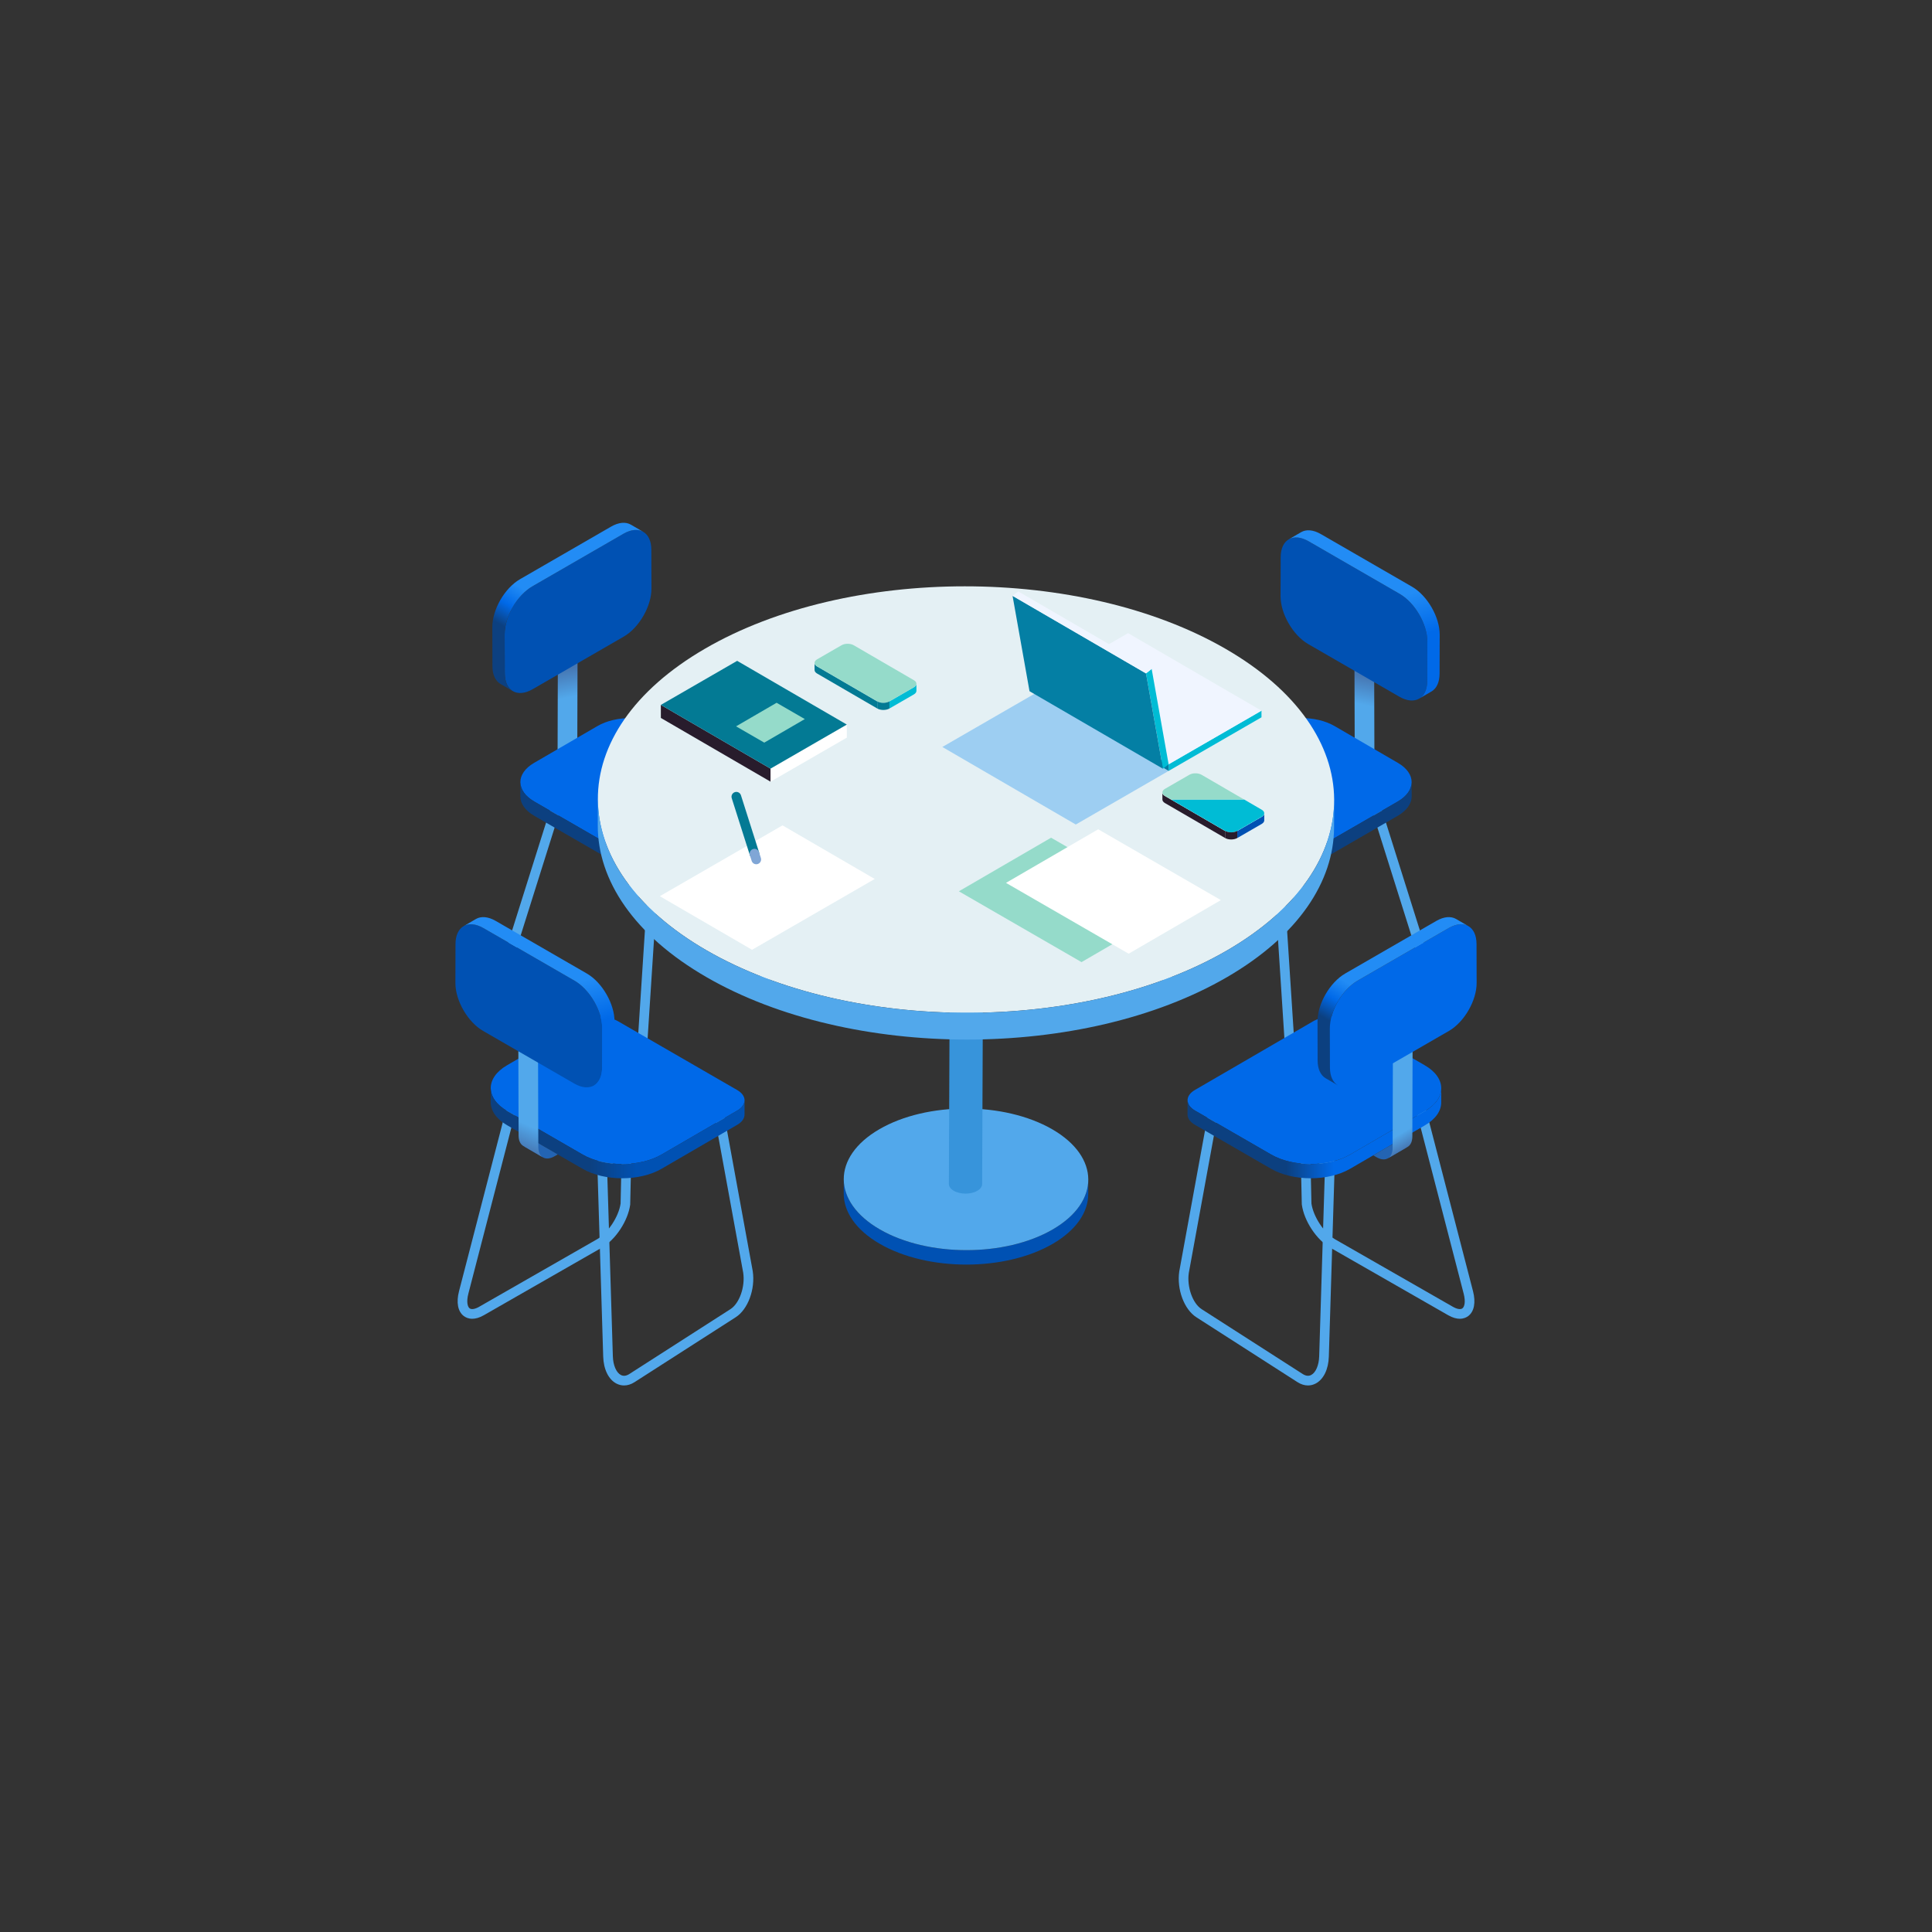 <?xml version="1.0" encoding="utf-8"?>
<!-- Generator: Adobe Illustrator 28.1.0, SVG Export Plug-In . SVG Version: 6.00 Build 0)  -->
<svg version="1.1" id="Illustrasjon" xmlns="http://www.w3.org/2000/svg" xmlns:xlink="http://www.w3.org/1999/xlink" x="0px"
	 y="0px" viewBox="0 0 600 600" style="enable-background:new 0 0 600 600;" xml:space="preserve">
<rect x="0" y="0" width="600" height="600" fill="#333333" stroke="none"/>
<style type="text/css">
	.st0{fill:#52A8EB;}
	.st1{fill:url(#SVGID_1_);}
	.st2{fill:url(#SVGID_00000156572239204545133940000004699542545713284238_);}
	.st3{enable-background:new    ;}
	.st4{fill:#0069E8;}
	.st5{fill:url(#SVGID_00000007396527767006122690000001643258812829958787_);}
	.st6{fill:url(#SVGID_00000086679549216465732820000017289248030903429526_);}
	.st7{fill:#0051B3;}
	.st8{fill:url(#SVGID_00000005250856779613824420000007620280195444816575_);}
	.st9{fill:url(#SVGID_00000148645182170898143690000009834431955184798120_);}
	.st10{fill:#3794DB;}
	.st11{fill:url(#SVGID_00000128464728573909586770000011566799125116286343_);}
	.st12{fill:url(#SVGID_00000174583481283222827060000005030901270552657551_);}
	.st13{fill:#E4F0F4;}
	.st14{fill:#9DCEF2;}
	.st15{fill:#00BCD5;}
	.st16{fill:#047FA4;}
	.st17{fill:#F0F5FF;}
	.st18{fill:#FFFFFF;}
	.st19{fill:#281C2C;}
	.st20{fill:#037A94;}
	.st21{fill:#95DBCA;}
	.st22{fill:#80A6D6;}
	.st23{fill:#F2F2F2;}
	.st24{fill:#2364B3;}
	.st25{fill:url(#SVGID_00000132053822799995398480000009545962523119597993_);}
	.st26{fill:url(#SVGID_00000014624797707737612940000013131555189506719663_);}
	.st27{fill:url(#SVGID_00000076583140278126125590000011790969392453166255_);}
	.st28{fill:url(#SVGID_00000130604468496991195790000002557905333051950263_);}
</style>
<g>
	<path class="st0" d="M193.641,330.525c-1.329,0-2.686-0.384-3.95-1.143l-27.723-16.353
		c-6.883-4.019-7.351-8.479-5.834-14.824l0.028-0.102l17.045-54.133l31.793,18.561
		l-3.894,60.233c-0.41,3.334-2.047,5.881-4.499,7.077
		C195.67,330.298,194.664,330.525,193.641,330.525z M159.039,298.954
		c-1.283,5.399-0.937,8.344,4.444,11.486l0.006,0.003l27.734,16.36
		c1.384,0.83,2.824,0.947,4.069,0.34c1.522-0.742,2.553-2.441,2.828-4.661
		l3.766-58.296l-26.947-15.731L159.039,298.954z"/>
</g>
<g>
	<path class="st0" d="M234.568,306.773c-1.449,0-3.066-0.483-4.724-1.441l-25.624-14.597
		c-7.347-4.169-8.814-7.977-8.951-13.543l0.731-49.11l31.597,18.393l12.047,53.44
		c0.398,2.635-0.352,4.813-2.06,5.978
		C236.72,306.481,235.695,306.773,234.568,306.773z M198.924,233.254l-0.655,43.923
		c0.099,3.973,0.689,7.124,7.434,10.95l0.002,0.001l25.633,14.602
		c1.858,1.074,3.603,1.334,4.557,0.683c0.963-0.656,0.915-2.139,0.791-3
		l-11.727-52.004L198.924,233.254z"/>
</g>
<linearGradient id="SVGID_1_" gradientUnits="userSpaceOnUse" x1="-8595.569" y1="216.655" x2="-8593.779" y2="208.034" gradientTransform="matrix(-1 0 0 1 -8419.242 0)">
	<stop  offset="0" style="stop-color:#52A8EB"/>
	<stop  offset="1" style="stop-color:#4677B3"/>
</linearGradient>
<polygon class="st1" points="173.16,235.721 173.256,200.599 179.38,197.04 179.283,232.163 "/>
<g>
	<path class="st0" d="M406.367,330.525c-1.023,0-2.031-0.227-2.971-0.685
		c-2.451-1.195-4.088-3.743-4.489-6.989l-3.902-60.321l31.793-18.561
		l17.073,54.235c1.517,6.344,1.049,10.804-5.832,14.823l-27.733,16.359
		C409.046,330.143,407.694,330.525,406.367,330.525z M398.118,264.187l3.774,58.384
		c0.267,2.132,1.297,3.831,2.819,4.573c1.247,0.608,2.688,0.489,4.061-0.334
		l27.749-16.369c5.382-3.142,5.728-6.087,4.444-11.486l-15.9-50.499
		L398.118,264.187z"/>
</g>
<g>
	<path class="st0" d="M365.439,306.774c-1.127,0-2.153-0.292-3.018-0.881
		c-1.708-1.165-2.458-3.343-2.06-5.978l0.021-0.105l12.026-53.335l31.597-18.393
		l0.73,49.051c-0.137,5.626-1.604,9.434-8.951,13.603l-25.632,14.601
		C368.502,306.291,366.887,306.774,365.439,306.774z M363.321,300.414
		c-0.124,0.861-0.172,2.343,0.791,3c0.952,0.65,2.696,0.392,4.548-0.679
		l25.643-14.607c6.744-3.826,7.335-6.977,7.434-11.009l-0.654-43.864
		l-26.034,15.155L363.321,300.414z"/>
</g>
<linearGradient id="SVGID_00000052078420657143212230000006071093552064498611_" gradientUnits="userSpaceOnUse" x1="423.678" y1="218.985" x2="425.468" y2="210.364">
	<stop  offset="0" style="stop-color:#52A8EB"/>
	<stop  offset="1" style="stop-color:#4677B3"/>
</linearGradient>
<polygon style="fill:url(#SVGID_00000052078420657143212230000006071093552064498611_);" points="426.845,238.052 
	426.749,202.929 420.625,199.37 420.722,234.493 "/>
<g>
	<g class="st3">
		<g>
			<path class="st4" d="M365.773,241.604c-2.583,1.491-2.597,3.905-0.03,5.397
				l31.077,18.06c2.566,1.491,6.734,1.491,9.317-0l27.927-16.124
				c5.752-3.321,5.782-8.702,0.071-12.02l-19.682-11.438
				c-5.711-3.319-15-3.319-20.752,0.002L365.773,241.604z"/>
		</g>
		
			<linearGradient id="SVGID_00000138565549460301432440000005875470281469015169_" gradientUnits="userSpaceOnUse" x1="-10345.613" y1="256.744" x2="-10359.459" y2="256.744" gradientTransform="matrix(-1 0 0 1 -9950.117 0)">
			<stop  offset="0" style="stop-color:#0051B3"/>
			<stop  offset="1" style="stop-color:#0C4080"/>
		</linearGradient>
		<path style="fill:url(#SVGID_00000138565549460301432440000005875470281469015169_);" d="M365.742,247
			l31.077,18.06c2.566,1.491,6.734,1.491,9.317,0l27.927-16.124
			c2.895-1.671,4.34-3.864,4.334-6.054l0.012,4.427
			c0.006,2.189-1.439,4.382-4.334,6.054l-27.927,16.124
			c-2.583,1.491-6.751,1.491-9.317,0l-31.077-18.06
			c-1.275-0.741-1.913-1.709-1.916-2.68l-0.013-4.427
			C363.829,245.291,364.467,246.259,365.742,247z"/>
	</g>
</g>
<g>
	<g>
		<g>
			<g class="st3">
				<g>
					<path class="st4" d="M234.232,241.604c2.583,1.491,2.597,3.905,0.03,5.397
						l-31.077,18.06c-2.566,1.491-6.734,1.491-9.317,0l-27.927-16.124
						c-5.752-3.321-5.782-8.702-0.071-12.02l19.682-11.438
						c5.711-3.319,15-3.319,20.752,0.002L234.232,241.604z"/>
				</g>
				
					<linearGradient id="SVGID_00000140001665675192712310000007035566571478573468_" gradientUnits="userSpaceOnUse" x1="204.509" y1="256.744" x2="190.664" y2="256.744">
					<stop  offset="0" style="stop-color:#0051B3"/>
					<stop  offset="1" style="stop-color:#0C4080"/>
				</linearGradient>
				<path style="fill:url(#SVGID_00000140001665675192712310000007035566571478573468_);" d="M234.263,247
					l-31.077,18.06c-2.566,1.491-6.734,1.491-9.317,0l-27.927-16.124
					c-2.895-1.671-4.34-3.864-4.334-6.054l-0.012,4.427
					c-0.006,2.189,1.439,4.382,4.334,6.054l27.927,16.124
					c2.583,1.491,6.751,1.491,9.317,0l31.077-18.06
					c1.275-0.741,1.913-1.709,1.916-2.68l0.013-4.427
					C236.176,245.291,235.538,246.259,234.263,247z"/>
			</g>
		</g>
		<g>
			<g>
				<g class="st3">
					<g>
						<g>
							<path class="st7" d="M193.614,165.765c4.771-2.754,8.649-0.54,8.665,4.938
								l0.034,12.095c0.016,5.482-3.838,12.156-8.608,14.91l-28.284,16.33
								c-4.771,2.754-8.649,0.544-8.665-4.938l-0.034-12.095
								c-0.016-5.478,3.838-12.156,8.608-14.91L193.614,165.765z"/>
						</g>
					</g>
					
						<linearGradient id="SVGID_00000062873067055872327740000007563207896418891698_" gradientUnits="userSpaceOnUse" x1="170.499" y1="187.662" x2="163.809" y2="198.928">
						<stop  offset="0" style="stop-color:#228CF5"/>
						<stop  offset="0.5" style="stop-color:#0069E8"/>
						<stop  offset="1" style="stop-color:#0C4080"/>
					</linearGradient>
					<path style="fill:url(#SVGID_00000062873067055872327740000007563207896418891698_);" d="M195.932,162.94
						c-1.57-0.913-3.745-0.784-6.145,0.601l-28.284,16.33
						c-4.771,2.754-8.624,9.432-8.608,14.91l0.034,12.095
						c0.008,2.723,0.969,4.639,2.519,5.54l3.827,2.224
						c-1.55-0.901-2.511-2.817-2.519-5.54l-0.034-12.095
						c-0.016-5.478,3.838-12.156,8.608-14.91l28.284-16.33
						c2.4-1.386,4.575-1.514,6.145-0.601L195.932,162.94z"/>
				</g>
			</g>
			<g>
				<g class="st3">
					<g>
						<g>
							<path class="st7" d="M434.675,184.425c4.771,2.754,8.624,9.432,8.608,14.91
								l-0.034,12.095c-0.016,5.482-3.894,7.692-8.665,4.938l-28.284-16.33
								c-4.771-2.754-8.624-9.428-8.608-14.91l0.034-12.095
								c0.016-5.478,3.894-7.692,8.665-4.938L434.675,184.425z"/>
						</g>
					</g>
					
						<linearGradient id="SVGID_00000011744136279645724980000002016848550801089949_" gradientUnits="userSpaceOnUse" x1="425.831" y1="188.047" x2="429.912" y2="200.97">
						<stop  offset="0" style="stop-color:#228CF5"/>
						<stop  offset="1" style="stop-color:#0069E8"/>
					</linearGradient>
					<path style="fill:url(#SVGID_00000011744136279645724980000002016848550801089949_);" d="M438.502,182.201
						l-28.284-16.33c-2.4-1.386-4.575-1.514-6.145-0.601l-3.827,2.224
						c1.57-0.913,3.745-0.784,6.145,0.601l28.284,16.33
						c4.771,2.754,8.624,9.432,8.608,14.91l-0.034,12.095
						c-0.008,2.723-0.969,4.639-2.519,5.54l3.827-2.224
						c1.55-0.901,2.511-2.817,2.519-5.54l0.034-12.095
						C447.126,191.634,443.273,184.956,438.502,182.201z"/>
				</g>
			</g>
			<g>
				<g>
					<g class="st3">
						<g>
							<path class="st7" d="M337.975,366.363l-0.013,4.481
								c-0.016,5.592-3.691,11.175-11.033,15.442
								c-14.783,8.591-38.821,8.591-53.696,0.003
								c-7.486-4.322-11.226-9.996-11.21-15.662l0.013-4.481
								c-0.016,5.666,3.724,11.34,11.21,15.662
								c14.875,8.588,38.913,8.588,53.696-0.003
								C334.285,377.538,337.96,371.955,337.975,366.363z"/>
						</g>
						<g>
							<path class="st0" d="M326.768,350.704c14.875,8.588,14.953,22.512,0.175,31.1
								c-14.783,8.591-38.821,8.591-53.696,0.003
								c-14.875-8.588-14.958-22.515-0.175-31.106
								C287.85,342.114,311.893,342.116,326.768,350.704z"/>
						</g>
					</g>
				</g>
				<g>
					<g class="st3">
						<g>
							<g>
								<path class="st10" d="M305.323,291.412l-0.31,76.3
									c-0.002,0.76-0.502,1.52-1.5,2.1
									c-2.013,1.17-5.282,1.17-7.305,0.002
									c-1.018-0.588-1.528-1.36-1.525-2.132l0.31-76.3
									c-0.002,0.771,0.507,1.544,1.525,2.132
									c2.023,1.168,5.292,1.168,7.305-0.002
									C304.821,292.932,305.321,292.173,305.323,291.412z"/>
							</g>
						</g>
						<g>
							<path class="st7" d="M303.799,289.283c2.023,1.168,2.034,3.062,0.024,4.23
								c-2.013,1.17-5.282,1.17-7.305,0.002
								c-2.023-1.168-2.037-3.064-0.024-4.233
								C298.504,288.113,301.776,288.115,303.799,289.283z"/>
						</g>
					</g>
				</g>
			</g>
			<g>
				<path class="st0" d="M406.206,430.266c-1.083,0-2.191-0.345-3.259-1.029l-31.407-20.151
					c-3.801-2.438-6.131-8.7-5.305-14.255l10.277-56.23l38.027,22.099
					l-1.856,60.61c-0.12,3.949-1.645,7.072-4.076,8.353
					C407.841,430.066,407.031,430.266,406.206,430.266z M378.696,343.339l-9.502,51.982
					c-0.636,4.281,1.177,9.451,3.966,11.24l31.408,20.15
					c0.957,0.616,1.846,0.715,2.641,0.296c1.42-0.748,2.392-3.021,2.477-5.791
					l1.802-58.823L378.696,343.339z"/>
			</g>
			<g>
				<path class="st0" d="M453.357,409.556c-0.978,0-2.186-0.287-3.632-1.115l-36.618-20.975
					c-4.257-2.438-8.127-8.312-8.811-13.371l-0.014-0.168l-1.151-52.433
					l39.71,23.077l14.613,56.405c0.908,3.504,0.375,6.318-1.462,7.721
					C455.471,409.096,454.599,409.556,453.357,409.556z M407.281,373.774
					c0.586,4.083,3.921,9.144,7.316,11.089l36.618,20.975
					c1.281,0.734,2.387,0.912,2.956,0.475c0.604-0.46,1.064-1.937,0.379-4.584
					l-14.299-55.192l-34.003-19.761L407.281,373.774z"/>
			</g>
			<g>
				<g class="st3">
					<g>
						<path class="st4" d="M442.473,330.832c6.795,3.923,6.831,10.285,0.08,14.208
							l-23.258,13.516c-6.748,3.921-17.73,3.921-24.526-0.002l-23.659-13.66
							c-3.051-1.762-3.067-4.616-0.036-6.378l36.729-21.345
							c3.031-1.762,7.959-1.762,11.01-0L442.473,330.832z"/>
					</g>
					
						<linearGradient id="SVGID_00000098211586130274552870000015166107989831515037_" gradientUnits="userSpaceOnUse" x1="414.136" y1="351.954" x2="399.508" y2="351.954">
						<stop  offset="0" style="stop-color:#0069E8"/>
						<stop  offset="1" style="stop-color:#0C4080"/>
					</linearGradient>
					<path style="fill:url(#SVGID_00000098211586130274552870000015166107989831515037_);" d="M442.553,345.04
						l-23.258,13.516c-6.748,3.921-17.73,3.921-24.526-0.002l0,0l-23.659-13.66
						c-1.535-0.886-2.302-2.05-2.299-3.211l-0.013,4.426
						c-0.003,1.161,0.764,2.325,2.299,3.211l23.659,13.66l0,0
						c6.795,3.923,17.778,3.923,24.526,0.002l23.258-13.516
						c3.354-1.949,5.033-4.5,5.04-7.055l0.012-4.426
						C447.586,340.54,445.907,343.091,442.553,345.04z"/>
				</g>
			</g>
			<g>
				<g class="st3">
					<g>
						<path class="st0" d="M193.808,430.266c-0.826,0-1.636-0.2-2.401-0.603
							c-2.432-1.281-3.956-4.404-4.077-8.354l-1.856-60.61l38.027-22.099
							l10.271,56.182c0.833,5.605-1.497,11.866-5.296,14.304l-31.409,20.151
							C195.998,429.921,194.89,430.266,193.808,430.266z M188.526,362.394l1.802,58.823
							c0.085,2.77,1.058,5.043,2.478,5.791c0.795,0.419,1.684,0.318,2.64-0.297
							h0.001l31.409-20.151c2.787-1.789,4.6-6.958,3.957-11.289l-9.495-51.933
							L188.526,362.394z"/>
					</g>
					<g>
						<path class="st0" d="M146.656,409.556c-1.241,0-2.113-0.461-2.635-0.859
							c-1.837-1.402-2.37-4.216-1.463-7.721l14.613-56.405l39.71-23.077
							l-1.165,52.601c-0.684,5.06-4.554,10.934-8.81,13.371l-36.619,20.975
							C148.841,409.27,147.633,409.556,146.656,409.556z M159.761,346.536l-14.299,55.192
							c-0.686,2.647-0.225,4.124,0.379,4.584c0.57,0.435,1.675,0.258,2.956-0.475
							l36.619-20.975c3.396-1.945,6.729-7.006,7.315-11.089l1.032-46.999
							L159.761,346.536z"/>
					</g>
					<g>
						<g class="st3">
							<g>
								<path class="st4" d="M228.937,338.518c3.048,1.76,3.064,4.614,0.032,6.376
									l-23.506,13.66c-6.751,3.923-17.727,3.923-24.522,0l-23.41-13.516
									c-6.795-3.923-6.831-10.281-0.08-14.204l23.506-13.66
									c3.031-1.762,7.959-1.762,11.01-0L228.937,338.518z"/>
							</g>
							
								<linearGradient id="SVGID_00000146470824879306655480000013526298676259617708_" gradientUnits="userSpaceOnUse" x1="197.758" y1="351.905" x2="183.124" y2="351.905">
								<stop  offset="0" style="stop-color:#0051B3"/>
								<stop  offset="1" style="stop-color:#0C4080"/>
							</linearGradient>
							<path style="fill:url(#SVGID_00000146470824879306655480000013526298676259617708_);" d="M228.969,344.894
								l-23.506,13.66c-6.751,3.923-17.727,3.923-24.523,0l-23.41-13.516
								c-3.42-1.974-5.127-4.565-5.12-7.152l-0.013,4.427
								c-0.007,2.587,1.701,5.177,5.12,7.152l23.41,13.516
								c6.795,3.923,17.771,3.923,24.522,0l23.506-13.66
								c1.506-0.875,2.26-2.021,2.263-3.167l0.013-4.427
								C231.229,342.873,230.475,344.018,228.969,344.894z"/>
						</g>
					</g>
					<g>
						<g>
							<path class="st13" d="M380.585,201.484c44.794,25.862,45.034,67.792,0.532,93.654
								c-44.507,25.865-116.897,25.862-161.69,0.001
								c-44.794-25.862-45.035-67.792-0.527-93.657
								C263.402,175.62,335.792,175.622,380.585,201.484z"/>
						</g>
					</g>
					<polygon class="st14" points="334.094,256.062 292.654,231.979 321.491,215.33 
						362.931,239.413 					"/>
					<g>
						<g>
							<path class="st0" d="M414.338,248.64l-0.034,8.31
								c-0.048,16.838-11.114,33.651-33.221,46.498
								c-44.507,25.865-116.897,25.862-161.69,0.001
								c-22.541-13.014-33.8-30.098-33.752-47.156l0.034-8.31
								c-0.048,17.058,11.211,34.141,33.752,47.156
								c44.794,25.862,117.183,25.864,161.69-0.001
								C403.224,282.291,414.29,265.478,414.338,248.64z"/>
						</g>
					</g>
				</g>
			</g>
			<g>
				<polygon class="st15" points="391.762,220.707 391.768,222.764 362.931,239.413 
					362.925,237.356 				"/>
				<polygon class="st16" points="362.931,239.413 321.491,215.33 321.485,213.274 
					362.925,237.356 				"/>
				<polygon class="st17" points="362.925,237.356 321.485,213.274 350.322,196.625 
					391.762,220.707 				"/>
			</g>
			<g>
				<g class="st3">
					<g>
						<polygon class="st15" points="357.659,207.745 362.925,237.356 361.166,238.742 
							355.899,209.13 						"/>
					</g>
					<g>
						<polygon class="st16" points="361.166,238.742 319.726,214.66 314.46,185.048 
							355.899,209.13 						"/>
					</g>
					<g>
						<g>
							<polygon class="st17" points="355.899,209.13 314.46,185.048 316.219,183.663 
								357.659,207.745 							"/>
						</g>
					</g>
				</g>
			</g>
			<g>
				<g class="st3">
					<g>
						<g>
							<polygon class="st18" points="262.99,225.023 262.995,229.073 239.295,242.756 
								239.29,238.706 							"/>
						</g>
					</g>
					<g>
						<g>
							<polygon class="st19" points="239.295,242.756 205.237,222.964 205.232,218.914 
								239.29,238.706 							"/>
						</g>
					</g>
					<g>
						<polygon class="st20" points="239.29,238.706 205.232,218.914 228.932,205.23 
							262.99,225.023 						"/>
					</g>
					<g>
						<polygon class="st21" points="241.18,218.255 228.59,225.572 237.351,230.63 
							249.942,223.313 						"/>
					</g>
				</g>
			</g>
			<g>
				<polygon class="st21" points="364.518,282.152 335.878,298.795 297.783,276.801 
					326.422,260.157 				"/>
			</g>
			<g>
				<polygon class="st18" points="379.156,279.536 350.516,296.179 312.42,274.185 
					341.06,257.541 				"/>
			</g>
			<g>
				<polygon class="st18" points="204.918,278.321 233.558,294.965 271.653,272.97 243.013,256.327 
									"/>
			</g>
			<g>
				<path class="st20" d="M234.299,266.621c-0.637,0-1.227-0.408-1.43-1.046l-5.62-17.688
					c-0.251-0.79,0.186-1.633,0.976-1.884c0.793-0.25,1.633,0.186,1.884,0.976
					l5.62,17.688c0.251,0.79-0.186,1.633-0.976,1.884
					C234.602,266.598,234.45,266.621,234.299,266.621z"/>
			</g>
			<g>
				<path class="st22" d="M234.866,268.402c-0.636,0-1.227-0.408-1.43-1.046l-0.566-1.781
					c-0.251-0.79,0.186-1.633,0.975-1.884c0.792-0.254,1.634,0.186,1.885,0.975
					l0.566,1.781c0.251,0.79-0.186,1.633-0.975,1.884
					C235.169,268.379,235.016,268.402,234.866,268.402z"/>
			</g>
			<g>
				<g>
					<g class="st3">
						<path class="st19" d="M361.768,247.178l18.692,10.862l0.006,2.213l-18.692-10.862
							c-0.517-0.301-0.777-0.694-0.778-1.089l-0.006-2.213
							C360.992,246.484,361.251,246.878,361.768,247.178z"/>
						<path class="st7" d="M391.832,253.662c0.528-0.305,0.792-0.705,0.79-1.104
							l0.006,2.213c0.001,0.399-0.263,0.8-0.79,1.104l-7.585,4.379
							l-0.006-2.213L391.832,253.662z"/>
						<g>
							<path class="st23" d="M361.781,244.985c-1.049,0.606-1.055,1.588-0.013,2.193
								l18.692,10.862c1.042,0.606,2.738,0.606,3.787,0l7.585-4.379
								c1.049-0.606,1.055-1.588,0.012-2.193l-18.692-10.862
								c-1.042-0.605-2.737-0.605-3.786,0L361.781,244.985z"/>
						</g>
						<g>
							<path class="st15" d="M391.844,251.468l-5.463-3.175h-22.694l16.773,9.747
								c1.042,0.606,2.738,0.606,3.787,0l7.585-4.379
								C392.881,253.056,392.887,252.074,391.844,251.468z"/>
							<path class="st21" d="M373.152,240.606c-1.042-0.605-2.737-0.605-3.786,0
								l-7.585,4.379c-1.049,0.606-1.055,1.588-0.013,2.193l1.919,1.115h22.694
								L373.152,240.606z"/>
						</g>
						<g>
							<g>
								<path class="st19" d="M380.46,258.041l0.006,2.213
									c1.042,0.606,2.738,0.606,3.787,0l-0.006-2.213
									C383.198,258.647,381.502,258.647,380.46,258.041z"/>
							</g>
						</g>
					</g>
				</g>
			</g>
			<g>
				<g>
					<g class="st3">
						<path class="st20" d="M253.745,206.956l18.692,10.862l0.006,2.213l-18.692-10.862
							c-0.517-0.301-0.777-0.694-0.778-1.089l-0.006-2.213
							C252.969,206.262,253.228,206.655,253.745,206.956z"/>
						<path class="st15" d="M283.809,213.439c0.528-0.305,0.792-0.705,0.79-1.104
							l0.006,2.213c0.001,0.399-0.263,0.8-0.79,1.104l-7.585,4.379
							l-0.006-2.213L283.809,213.439z"/>
						<g>
							<g>
								<path class="st21" d="M253.758,204.763c-1.049,0.606-1.055,1.588-0.013,2.193
									l18.692,10.862c1.042,0.606,2.738,0.606,3.787,0l7.585-4.379
									c1.049-0.606,1.055-1.588,0.012-2.193l-18.692-10.862
									c-1.042-0.605-2.737-0.605-3.786,0L253.758,204.763z"/>
							</g>
						</g>
						<g>
							<g>
								<path class="st20" d="M272.437,217.818l0.006,2.213
									c1.042,0.606,2.738,0.606,3.787,0l-0.006-2.213
									C275.175,218.424,273.479,218.424,272.437,217.818z"/>
							</g>
						</g>
					</g>
				</g>
			</g>
			<g>
				<g class="st3">
					<path class="st24" d="M167.077,354.96l-1.002,0.578
						c-1.38,0.797-2.633,0.878-3.541,0.36l6.124,3.559
						c0.908,0.517,2.161,0.436,3.541-0.36l1.002-0.579L167.077,354.96z"/>
					
						<linearGradient id="SVGID_00000116194923333522894310000013013685728093442688_" gradientUnits="userSpaceOnUse" x1="160.766" y1="348.006" x2="157.747" y2="355.05">
						<stop  offset="0" style="stop-color:#52A8EB"/>
						<stop  offset="1" style="stop-color:#4677B3"/>
					</linearGradient>
					<path style="fill:url(#SVGID_00000116194923333522894310000013013685728093442688_);" d="M167.18,356.241
						l-0.099-34.823c-0.006-2.09-1.12-4.021-2.928-5.071l0,0
						c-1.42-0.825-3.199,0.202-3.195,1.845l0.098,34.491
						c0.005,1.577,0.561,2.687,1.459,3.209l6.124,3.559
						C167.741,358.928,167.184,357.818,167.18,356.241z"/>
				</g>
			</g>
			<g>
				<g class="st3">
					<g>
						<path class="st7" d="M178.412,304.556c4.771,2.754,8.624,9.428,8.608,14.91
							l-0.034,12.091c-0.016,5.482-3.894,7.692-8.665,4.938l-28.285-16.33
							c-4.771-2.754-8.624-9.428-8.608-14.91l0.034-12.091
							c0.016-5.482,3.894-7.692,8.665-4.938L178.412,304.556z"/>
					</g>
					
						<linearGradient id="SVGID_00000182526726878101351220000017675799680557817995_" gradientUnits="userSpaceOnUse" x1="169.567" y1="308.175" x2="173.648" y2="321.098">
						<stop  offset="0" style="stop-color:#228CF5"/>
						<stop  offset="1" style="stop-color:#0069E8"/>
					</linearGradient>
					<path style="fill:url(#SVGID_00000182526726878101351220000017675799680557817995_);" d="M182.239,302.332
						l-28.284-16.33c-2.401-1.386-4.575-1.515-6.146-0.602l-3.827,2.224
						c1.57-0.912,3.745-0.784,6.146,0.602l28.284,16.33
						c4.771,2.754,8.624,9.428,8.608,14.91l-0.034,12.091
						c-0.008,2.723-0.969,4.639-2.519,5.54l3.827-2.224
						c1.55-0.901,2.511-2.817,2.519-5.54l0.034-12.091
						C190.863,311.76,187.01,305.086,182.239,302.332z"/>
				</g>
			</g>
		</g>
		<g>
			<g class="st3">
				<path class="st24" d="M433.597,355.82l-1.002-0.574l-6.124,3.559l1.002,0.574
					c1.38,0.797,2.633,0.874,3.541,0.357l6.124-3.559
					C436.231,356.694,434.977,356.617,433.597,355.82z"/>
				
					<linearGradient id="SVGID_00000002348772608869022190000010227747940420305543_" gradientUnits="userSpaceOnUse" x1="441.457" y1="348.105" x2="443.941" y2="352.203">
					<stop  offset="0" style="stop-color:#52A8EB"/>
					<stop  offset="1" style="stop-color:#4677B3"/>
				</linearGradient>
				<path style="fill:url(#SVGID_00000002348772608869022190000010227747940420305543_);" d="M432.598,318.323
					l-0.105,38.196c-0.005,1.58-0.562,2.691-1.46,3.213l6.124-3.559
					c0.899-0.522,1.456-1.633,1.46-3.213l0.105-38.196L432.598,318.323z"/>
			</g>
		</g>
		<g>
			<g class="st3">
				<g>
					<path class="st4" d="M449.885,288.226c4.771-2.754,8.649-0.544,8.665,4.938
						l0.034,12.091c0.016,5.482-3.838,12.156-8.608,14.91l-28.285,16.33
						c-4.771,2.754-8.649,0.544-8.665-4.938l-0.034-12.091
						c-0.016-5.482,3.838-12.156,8.608-14.91L449.885,288.226z"/>
				</g>
				
					<linearGradient id="SVGID_00000183950057497546422110000003544325227233439167_" gradientUnits="userSpaceOnUse" x1="426.77" y1="310.12" x2="420.081" y2="321.386">
					<stop  offset="0" style="stop-color:#228CF5"/>
					<stop  offset="0.5" style="stop-color:#0069E8"/>
					<stop  offset="1" style="stop-color:#0C4080"/>
				</linearGradient>
				<path style="fill:url(#SVGID_00000183950057497546422110000003544325227233439167_);" d="M452.203,285.4
					c-1.57-0.913-3.745-0.784-6.146,0.602l-28.285,16.33
					c-4.771,2.754-8.624,9.428-8.608,14.91l0.034,12.091
					c0.008,2.723,0.969,4.639,2.519,5.54l3.827,2.224
					c-1.55-0.901-2.511-2.817-2.519-5.54l-0.034-12.091
					c-0.016-5.482,3.838-12.156,8.608-14.91l28.285-16.33
					c2.401-1.386,4.575-1.515,6.146-0.602L452.203,285.4z"/>
			</g>
		</g>
	</g>
</g>
</svg>
